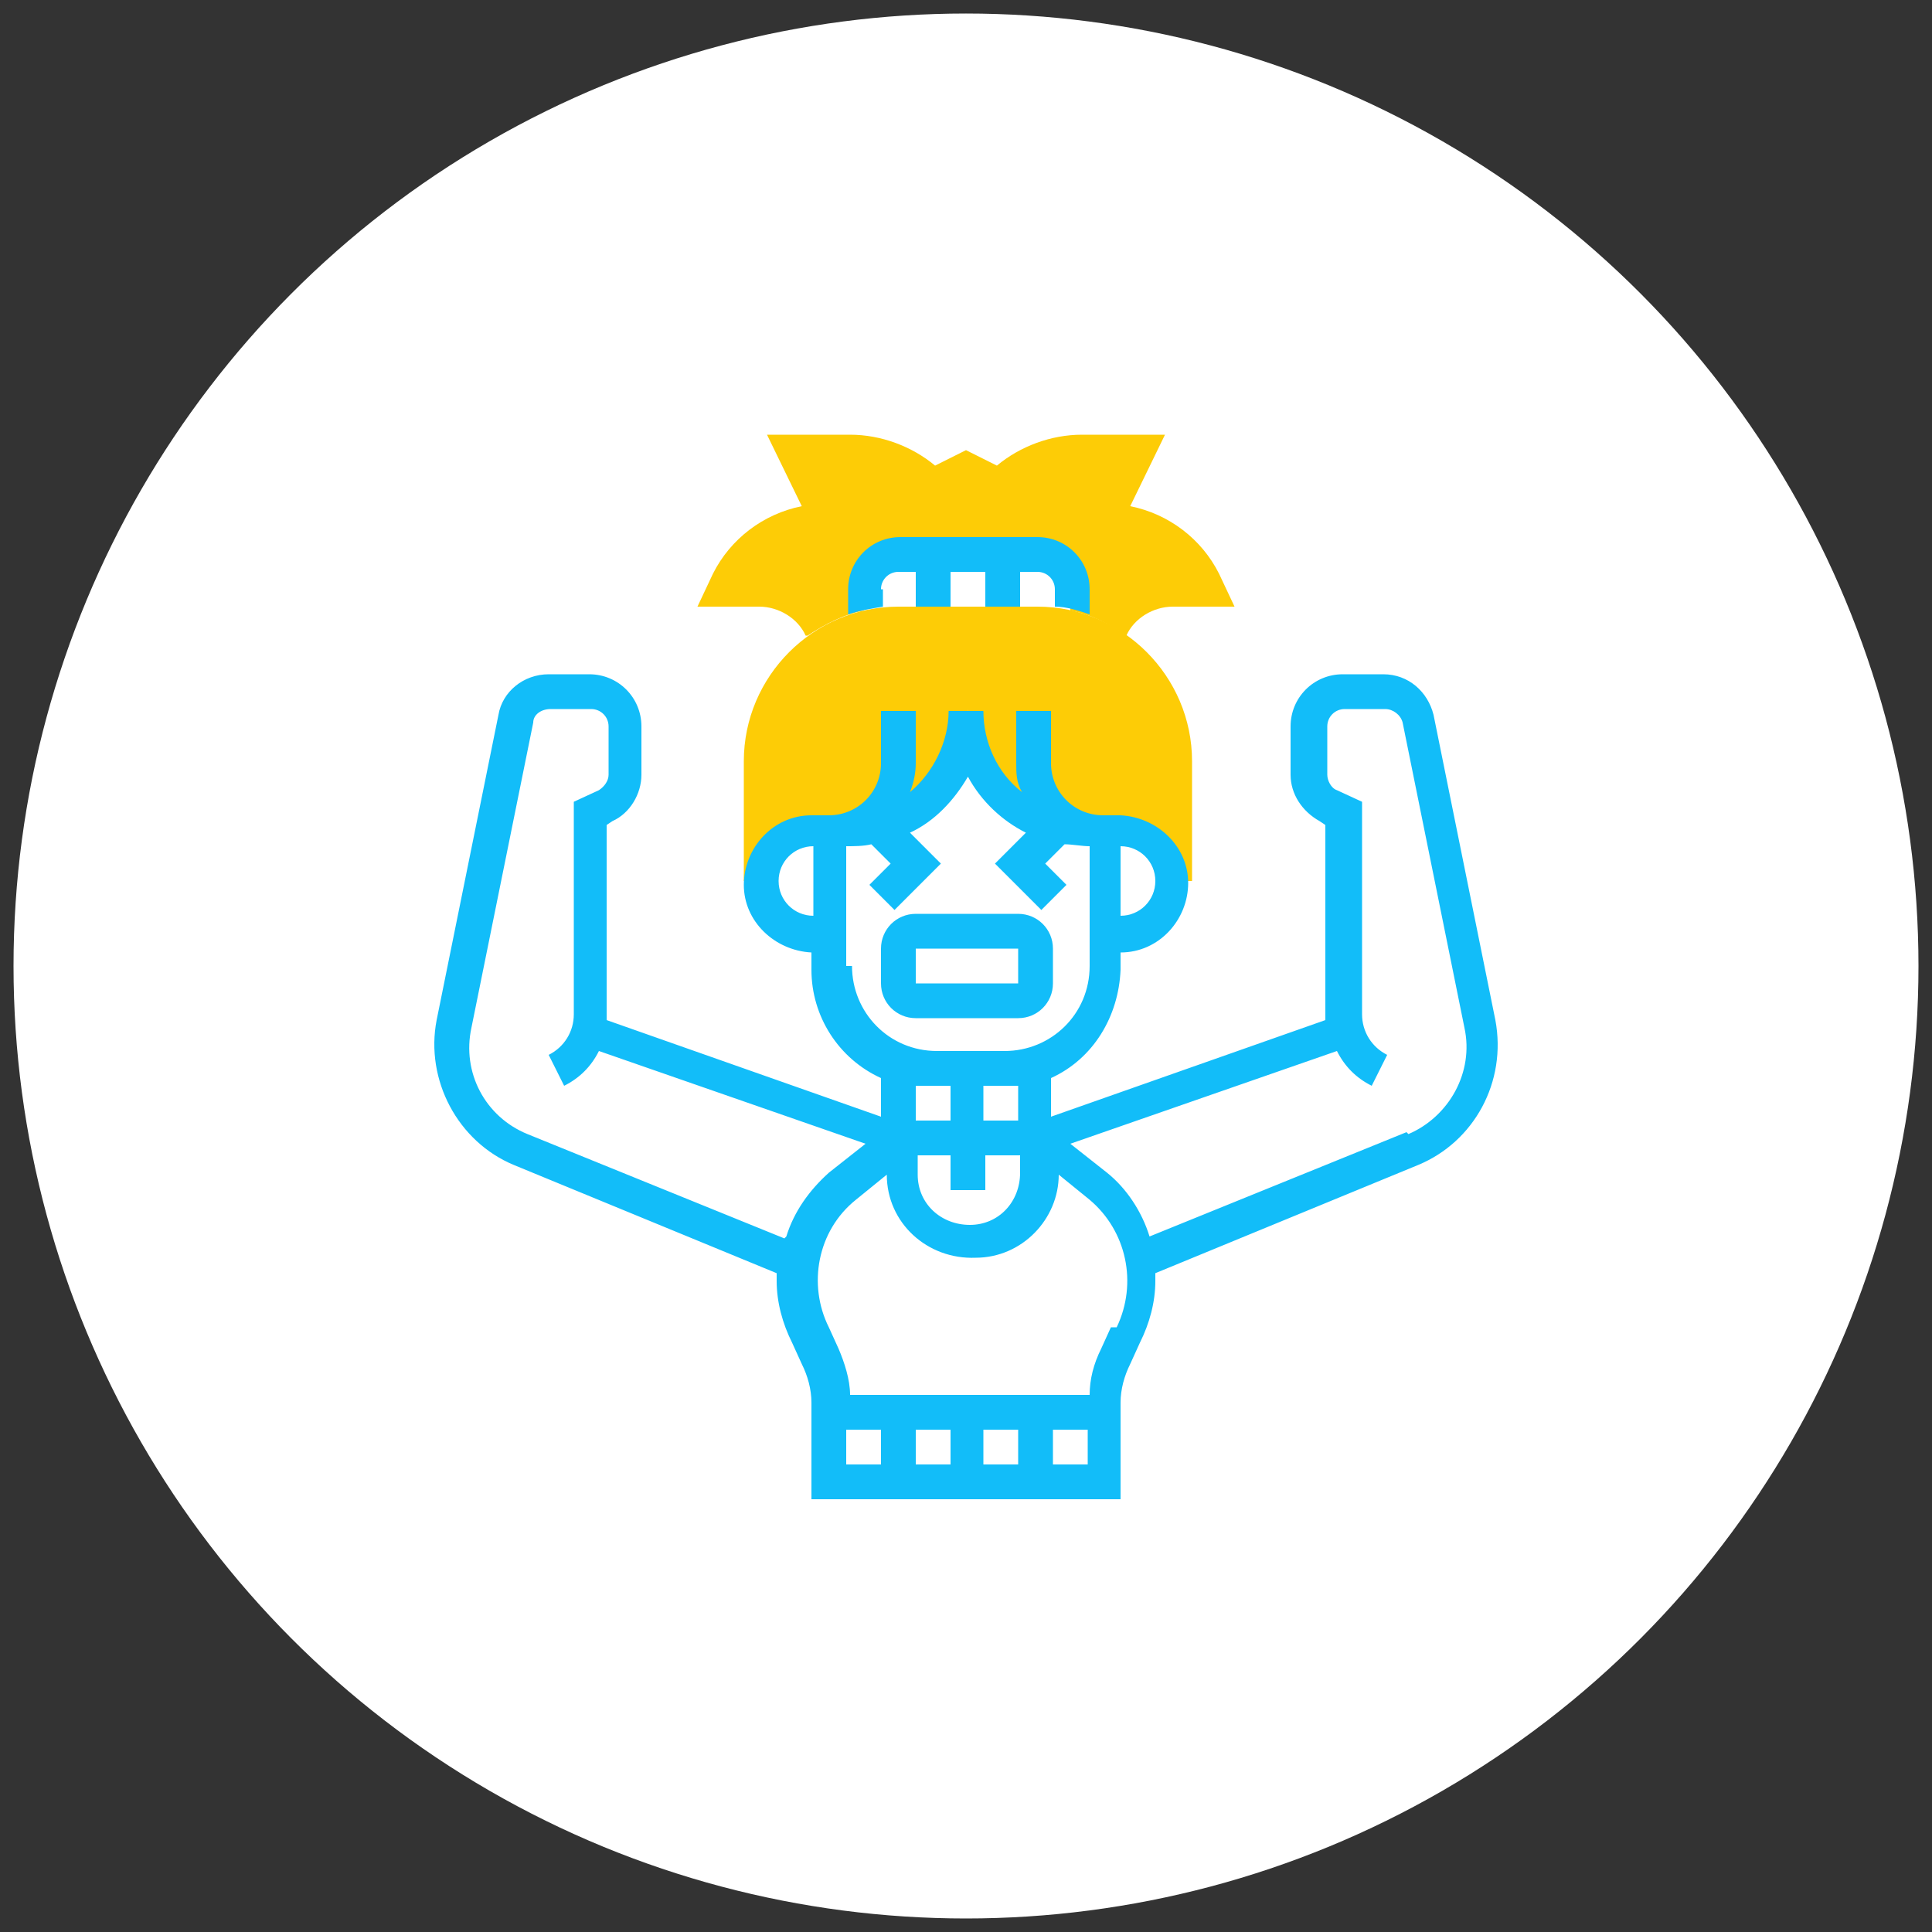 <?xml version="1.0" encoding="UTF-8"?>
<svg id="Layer_1" data-name="Layer 1" xmlns="http://www.w3.org/2000/svg" version="1.1" viewBox="0 0 100 100">
  <rect x="0" y="0" width="100" height="100" fill="#333333" stroke="none"/>
  <defs>
    <style>
      .cls-1 {
        fill: none;
      }

      .cls-1, .cls-2, .cls-3, .cls-4 {
        stroke-width: 0px;
      }

      .cls-2 {
        fill: #12bdf9;
      }

      .cls-3 {
        fill: #fdcc06;
      }

      .cls-4 {
        fill: #fff;
      }
    </style>
  </defs>
  <g id="Group_802" data-name="Group 802">
    <g id="Group_716" data-name="Group 716">
      <circle id="Ellipse_41-2" data-name="Ellipse 41-2" class="cls-4" cx="50" cy="50" r="49.3"/>
    </g>
  </g>
  <g id="irritated">
    <g id="Group_805" data-name="Group 805">
      <path id="Path_2949" data-name="Path 2949" class="cls-3" d="M41.8,32.9c.9-.6,1.9-1.1,2.9-1.3v-1.1c0-1,.8-1.8,1.8-1.8h7.1c1,0,1.8.8,1.8,1.8h0v1.1c1.1.2,2,.7,2.9,1.3.4-.9,1.4-1.5,2.4-1.5h3.2l-.8-1.7c-.9-1.8-2.6-3.1-4.6-3.5l1.8-3.7h-4.3c-1.6,0-3.2.6-4.4,1.6l-1.6-.8-1.6.8c-1.2-1-2.8-1.6-4.4-1.6h-4.3l1.8,3.7c-2,.4-3.7,1.7-4.6,3.5l-.8,1.7h3.2c1,0,2,.6,2.4,1.5Z"/>
    </g>
    <g id="Group_806" data-name="Group 806">
      <path id="Path_2950" data-name="Path 2950" class="cls-3" d="M53.6,31.4h-7.1c-4.4,0-8,3.6-8,8v6.2h.9c0-1.5,1.2-2.7,2.7-2.7h1.8c3.4,0,6.2-2.8,6.2-6.2,0,3.4,2.8,6.2,6.2,6.2h1.8c1.5,0,2.7,1.2,2.7,2.7h.9v-6.2c0-4.4-3.6-8-8-8Z"/>
    </g>
    <g id="Group_807" data-name="Group 807">
      <path id="Path_2951" data-name="Path 2951" class="cls-2" d="M45.6,30.5c0-.5.4-.9.9-.9h.9v1.8h1.8v-1.8h1.8v1.8h1.8v-1.8h.9c.5,0,.9.4.9.9v.9c.6,0,1.2.2,1.8.4v-1.3c0-1.5-1.2-2.7-2.7-2.7h-7.1c-1.5,0-2.7,1.2-2.7,2.7v1.3c.6-.2,1.2-.3,1.8-.4v-.9Z"/>
      <path id="Path_2952" data-name="Path 2952" class="cls-2" d="M54.5,50.9v-1.8c0-1-.8-1.8-1.8-1.8h-5.3c-1,0-1.8.8-1.8,1.8v1.8c0,1,.8,1.8,1.8,1.8h5.3c1,0,1.8-.8,1.8-1.8h0ZM47.4,49.1h5.3v1.8h-5.3v-1.8Z"/>
      <path id="Path_2953" data-name="Path 2953" class="cls-2" d="M77.4,52.8l-3.2-15.8c-.3-1.2-1.3-2.1-2.6-2.1h-2.1c-1.5,0-2.7,1.2-2.7,2.7v2.5c0,1,.6,1.9,1.5,2.4l.3.2v9.9c0,0,0,.1,0,.2l-14.2,5v-2c2.2-1,3.5-3.2,3.6-5.6v-.9c2,0,3.5-1.7,3.5-3.6,0-1.9-1.6-3.4-3.5-3.5h-.9c-1.5,0-2.7-1.2-2.7-2.7v-2.7h-1.8v2.7c0,.5,0,1,.3,1.5-1.3-1-2-2.6-2-4.2h-1.8c0,1.6-.8,3.2-2,4.2.2-.5.3-1,.3-1.5v-2.7h-1.8v2.7c0,1.5-1.2,2.7-2.7,2.7h-.9c-2,0-3.5,1.7-3.5,3.6,0,1.9,1.6,3.4,3.5,3.5v.9c0,2.4,1.4,4.6,3.6,5.6v2l-14.2-5c0,0,0-.1,0-.2v-9.9l.3-.2c.9-.4,1.5-1.4,1.5-2.4v-2.5c0-1.5-1.2-2.7-2.7-2.7h-2.1c-1.3,0-2.4.9-2.6,2.1l-3.2,15.8c-.6,3.1,1.1,6.3,4,7.5l13.6,5.6c0,.1,0,.3,0,.4,0,1.1.3,2.2.8,3.2l.5,1.1c.3.6.5,1.3.5,2v5h16v-5c0-.7.2-1.4.5-2l.5-1.1c.5-1,.8-2.1.8-3.2,0-.1,0-.3,0-.4l13.6-5.6c2.9-1.2,4.6-4.3,4-7.5h0ZM47.4,59.8h1.8v1.8h1.8v-1.8h1.8v.9c0,1.5-1.1,2.7-2.6,2.7-1.5,0-2.7-1.1-2.7-2.6,0,0,0,0,0-.1v-.9ZM52.7,58h-1.8v-1.8h.9c.3,0,.6,0,.9,0v1.8ZM59.8,45.6c0,1-.8,1.8-1.8,1.8v-3.6c1,0,1.8.8,1.8,1.8h0ZM40.3,45.6c0-1,.8-1.8,1.8-1.8v3.6c-1,0-1.8-.8-1.8-1.8h0ZM43.8,50v-6.2c.4,0,.9,0,1.3-.1l1,1-1.1,1.1,1.3,1.3,2.4-2.4-1.6-1.6c1.3-.6,2.3-1.7,3-2.9.7,1.3,1.8,2.3,3,2.9l-1.6,1.6,2.4,2.4,1.3-1.3-1.1-1.1,1-1c.4,0,.9.1,1.3.1v6.2c0,2.5-2,4.4-4.4,4.4h-3.5c-2.5,0-4.4-2-4.4-4.4h0ZM48.3,56.2h.9v1.8h-1.8v-1.8c.3,0,.6,0,.9,0h0ZM40.6,64.1l-13.3-5.4c-2.2-.9-3.4-3.2-2.9-5.5l3.2-15.8c0-.4.4-.7.9-.7h2.1c.5,0,.9.4.9.9v2.5c0,.3-.2.6-.5.8l-1.3.6v11c0,.9-.5,1.7-1.3,2.1l.8,1.6c.8-.4,1.4-1,1.8-1.8l13.8,4.8-1.9,1.5c-1,.9-1.8,2-2.2,3.3h0ZM43.8,74h1.8v1.8h-1.8v-1.8ZM52.7,74v1.8h-1.8v-1.8h1.8ZM49.2,75.8h-1.8v-1.8h1.8v1.8ZM54.5,75.8v-1.8h1.8v1.8h-1.8ZM57.5,68.7l-.5,1.1c-.4.8-.6,1.6-.6,2.4h-12.4c0-.8-.3-1.7-.6-2.4l-.5-1.1c-1.1-2.2-.6-5,1.4-6.6l1.6-1.3c0,2.5,2.1,4.4,4.6,4.3,2.4,0,4.3-2,4.3-4.3l1.6,1.3c1.9,1.6,2.5,4.3,1.4,6.6h0ZM72.8,58.6l-13.3,5.4c-.4-1.3-1.2-2.5-2.2-3.3l-1.9-1.5,13.8-4.8c.4.8,1,1.4,1.8,1.8l.8-1.6c-.8-.4-1.3-1.2-1.3-2.1v-11l-1.3-.6c-.3-.1-.5-.5-.5-.8v-2.5c0-.5.4-.9.9-.9h2.1c.4,0,.8.3.9.7l3.2,15.8c.5,2.3-.8,4.6-2.9,5.5h0Z"/>
    </g>
  </g>
  <rect class="cls-1" width="100" height="100"/>
</svg>